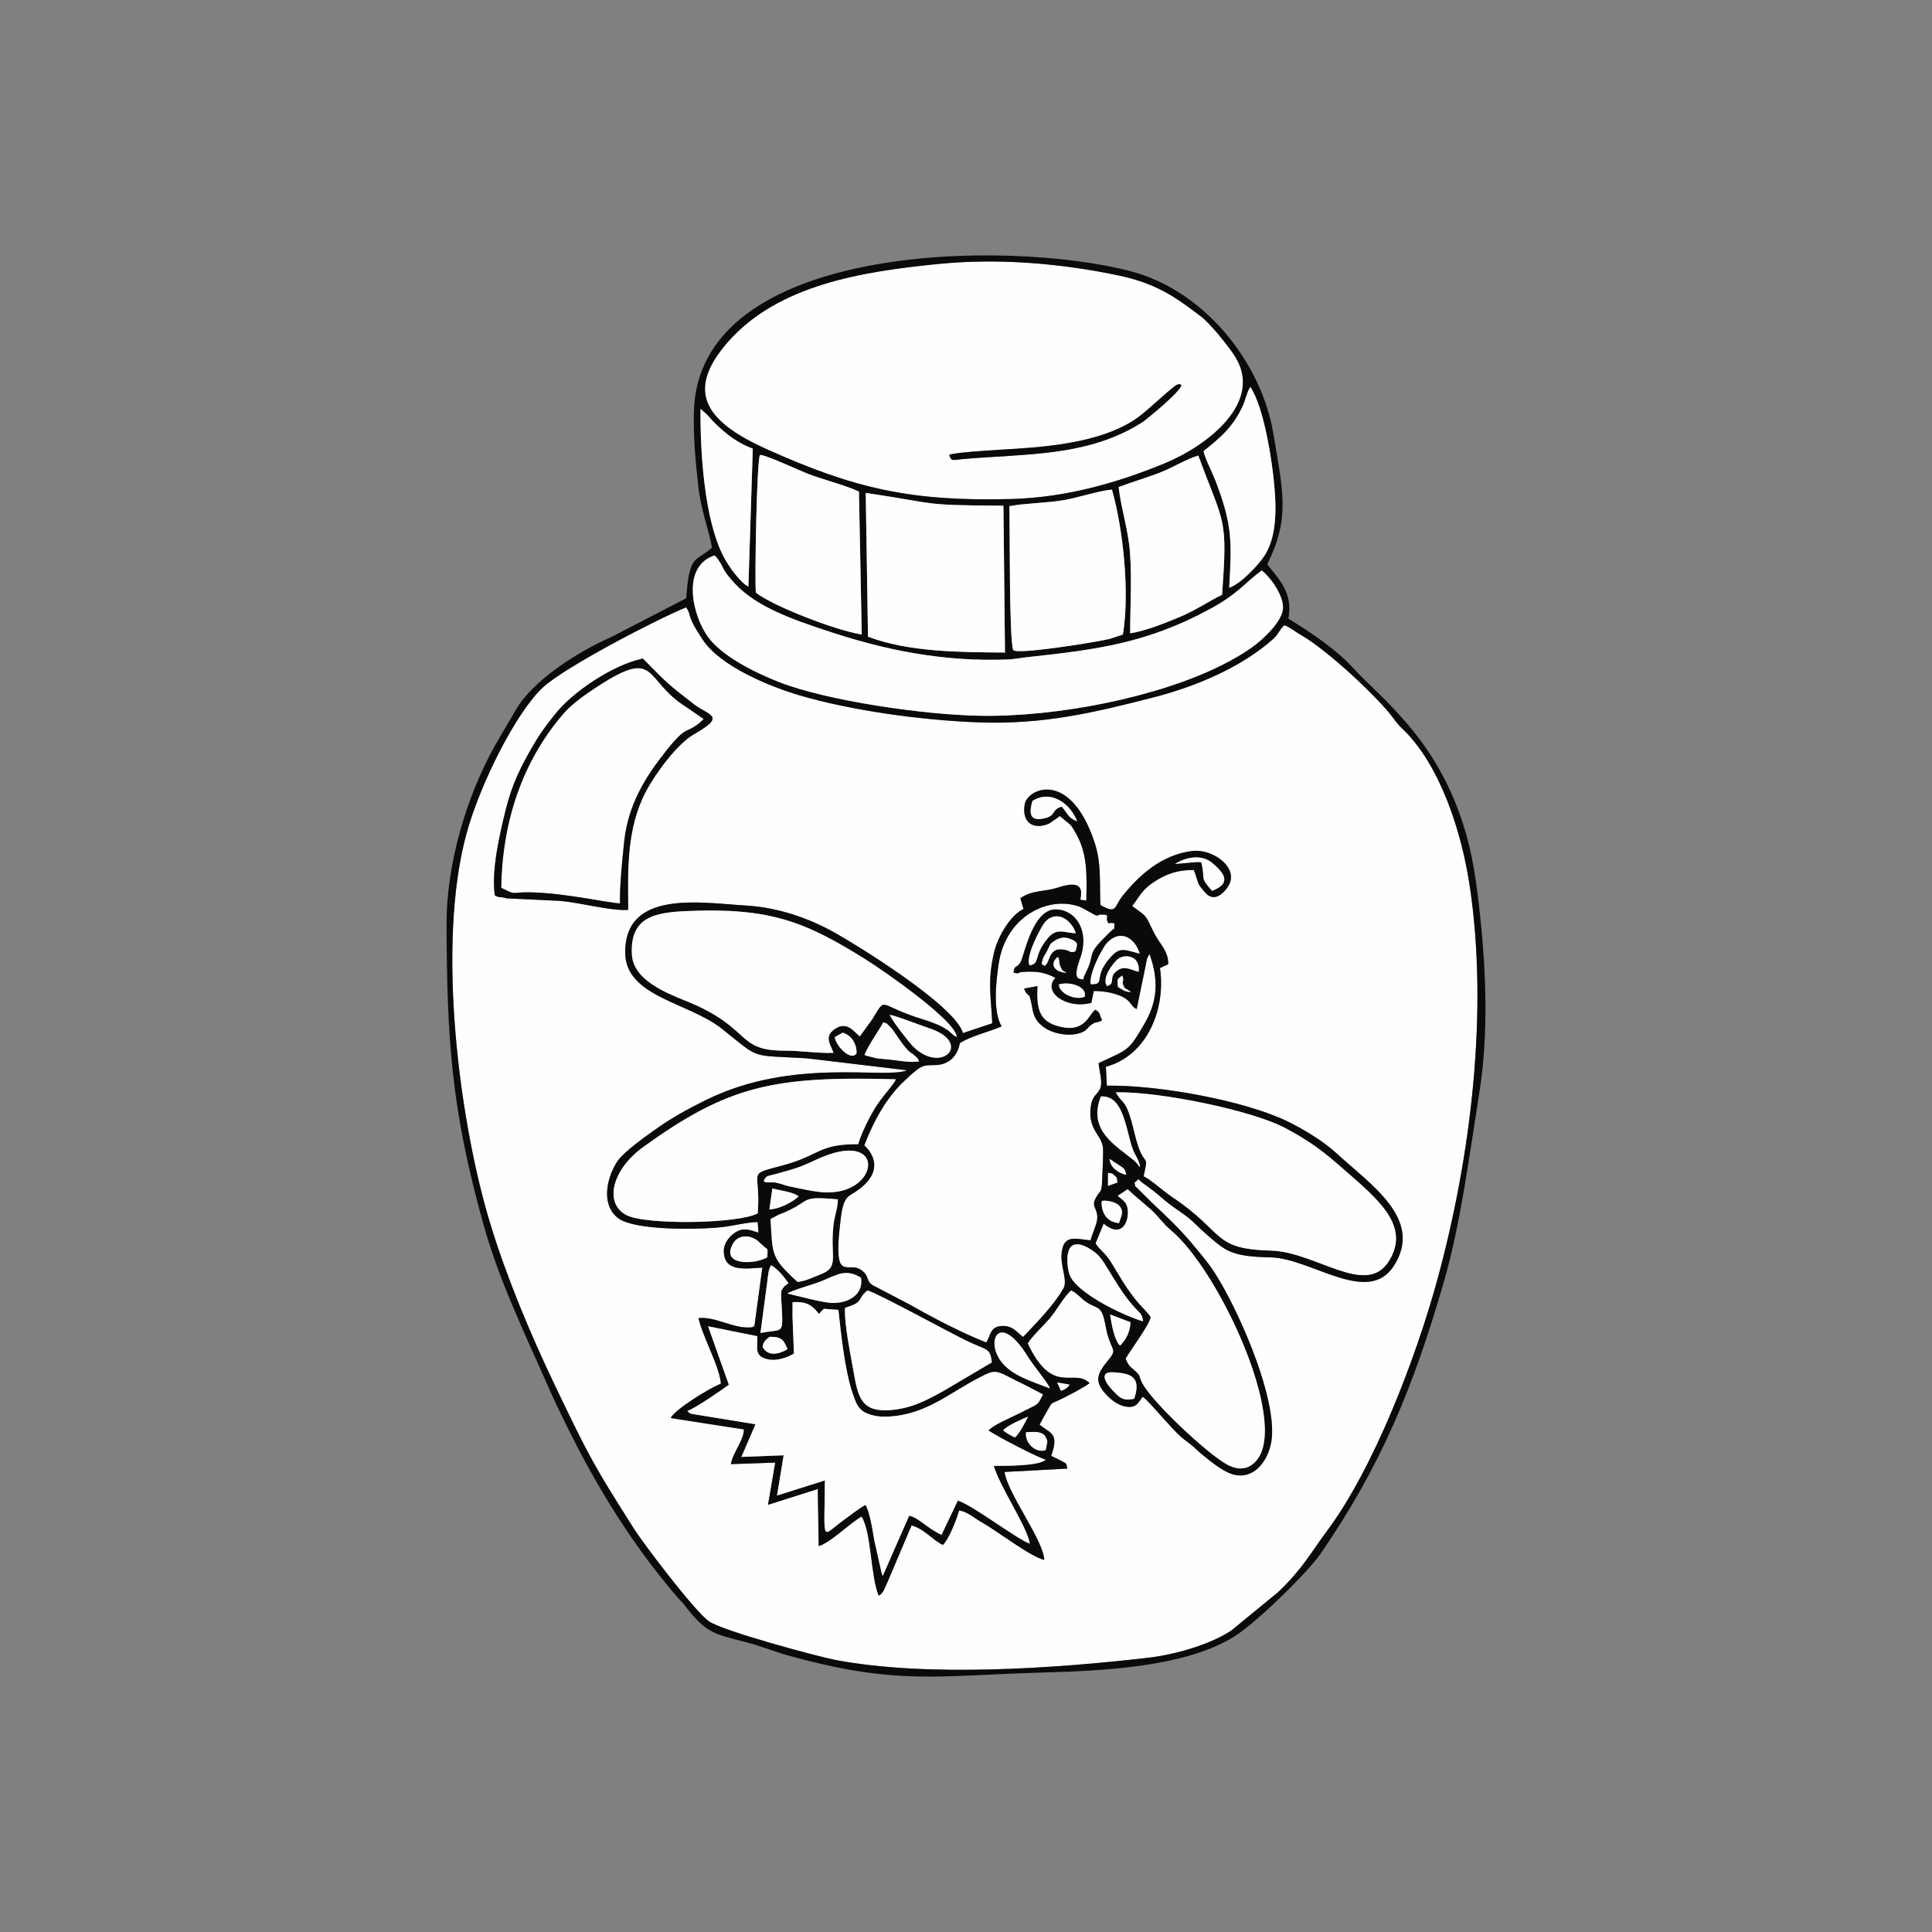 <?xml version="1.0" encoding="UTF-8"?>
<!DOCTYPE svg PUBLIC "-//W3C//DTD SVG 1.1//EN" "http://www.w3.org/Graphics/SVG/1.1/DTD/svg11.dtd">
<!-- Creator: CorelDRAW 2018 (64-Bit) -->
<svg xmlns="http://www.w3.org/2000/svg" xml:space="preserve" width="3.413in" height="3.413in" version="1.1" style="shape-rendering:geometricPrecision; text-rendering:geometricPrecision; image-rendering:optimizeQuality; fill-rule:evenodd; clip-rule:evenodd"
viewBox="0 0 3413.33 3413.33"
 xmlns:xlink="http://www.w3.org/1999/xlink">
 <rect x="0" y="0" width="3413.33" height="3413.33" fill="#808080" stroke="none"/>
 <defs>
  <style type="text/css">
   <![CDATA[
    .fil0 {fill:none}
    .fil2 {fill:#090B0A}
    .fil1 {fill:#FEFEFE}
   ]]>
  </style>
 </defs>
 <g id="Layer_x0020_1">
  <rect class="fil0" x="-0" y="-0" width="3413.33" height="3413.33"/>
  <g id="_2523760530096">
   <path class="fil1" d="M1755.94 1683.82c6.91,-30.35 31.21,-69.01 52.4,-77.73l-5.65 -19.13c20.56,-14.76 43,-11.06 67.35,-19.15 53.31,-17.71 37.37,18.75 38.95,21.91l10.27 1.28c0.79,-47.81 2.98,-85.11 -22.31,-125.41 -5.14,-8.19 -3.12,-5.86 -10.54,-12.44l-14.06 -11.47c-0.78,0.5 -1.69,1.31 -2.19,1.7 -0.5,0.39 -1.56,1.22 -2.16,1.7l-14.43 9.94c-26.58,11.62 -48.57,-0.4 -43.28,-33.71 4.48,-28.18 80.59,-62.64 123.61,67.29 12.19,36.83 8.58,70.84 10.2,110.28 29.62,17.22 24.3,2.78 38.41,-15.01 28.99,-36.54 69.07,-73.55 123.48,-80.31 37.05,-4.6 83.55,29.81 64.46,61.3 -6.21,10.25 -21.65,28.75 -37.93,15.46 -2.16,-1.76 -12.75,-14.28 -14.96,-18.49l-6.51 -19.94c-0.19,-0.56 -0.85,-1.13 -1,-2.4 -0.14,-1.25 -0.57,-1.64 -1.06,-2.34 -28.67,-0.37 -47.58,6.85 -67.38,19.17 -23.23,14.46 -26.21,24.52 -41.33,44.43 27.33,20.28 21.76,13.1 38.14,46.56 9.95,20.32 26.28,32.71 25.5,56.33l-14.57 6.67c10.76,72.3 -22.73,154.98 -95.56,174.37l1.76 33.45c88.6,-1.54 241.65,25.49 319.21,63.15 28.95,14.06 63.26,34.95 86.74,56.53 60.73,55.79 154.4,116.78 100.74,199.14 -45.71,70.15 -145.02,-13.38 -216.44,-15.45 -30.69,-0.89 -59.59,-1.69 -82.49,-15.55 -13.75,-8.32 -40.87,-32.96 -50.59,-42.72 -17.69,-17.75 -35.11,-26.09 -54.41,-42.2 -9.2,-7.68 -16.45,-14.33 -25.64,-21.01 -5.05,-3.68 -8.65,-6.56 -13.79,-10.09 -11.33,-7.8 -3.74,-9.22 -12.39,-2.34 -4.37,5.51 -2.76,-3.04 -1.44,5.12 1.18,7.31 -0.12,1.57 2.7,5.01l27.02 26.76c25.26,23.81 48.46,45.29 71.01,72.39 11.63,13.97 20.94,24.76 31.3,38.72 40.61,54.71 122.51,233.44 108.96,312.09 -6.35,36.8 -35.95,73.64 -77.66,53.33 -15.64,-7.61 -31.22,-20.56 -43.18,-30.21 -8.17,-6.59 -12.31,-11.26 -19.41,-17.17 -7.31,-6.09 -11.54,-8.36 -18.82,-14.7 -19.28,-16.78 -56.87,-63.76 -67.96,-71.31 -8.31,10.09 -10.76,21.35 -31.77,17.17 -12.58,-2.5 -24.26,-12.1 -30.7,-18.72 -25.68,-26.37 -17.85,-39.16 3.28,-65.3 11.79,-14.58 6.8,-14.35 -0.41,-34.36 -5.26,-14.6 -5.77,-25.93 -9.74,-39.83 -5.37,-18.81 -14.74,-16.14 -28.55,-24.99 -11.16,-7.15 -17.6,-16.81 -28.78,-21.86 -12.81,11.01 -26.09,36.02 -37.73,49.46 -11.5,13.29 -32.7,33.17 -38.87,44.46 44.5,94.2 81.36,42.33 109.29,70 -8.2,6.76 -40.79,23.8 -53.14,29.59 -16.41,7.69 -12.63,3.47 -21.33,18.62 -5.45,9.5 -8.98,15.84 -13.87,25.13 18.87,16 35.18,14.08 20.51,55.2 4.15,2.3 12.76,5.92 17.77,8.81 11.19,6.45 7.99,2.47 10.76,13.68l-110.94 5.9c4.87,37.56 68.12,119.2 70.19,155.38 -24,-5.22 -84.16,-51.84 -111.33,-66.98 -12.62,-7.03 -23.33,-17.7 -39.14,-20.5 -3.89,14.12 -17.83,50.85 -28.82,61.03 -18.67,-9.15 -33.11,-28.85 -55.26,-34.41l-41.72 98.35c-4.65,9.54 -7.87,22.05 -16.35,25.61 -14.73,-37.42 -12.17,-109.91 -30,-139.74 -22.34,12.41 -53.8,45.52 -75.9,52.22l-1.62 -100.86 -87.93 27.93 12.77 -74.51 -78.4 2.66c3.9,-21.14 22.98,-42.31 23.05,-61.31l-129.39 -20.12c7.72,-15.6 71.04,-54.28 88.73,-60.56 -2.05,-30.32 -32.82,-84.26 -39.54,-115.93 29.67,-3.25 59.77,17.91 89.57,16.48 7.25,-0.35 4.09,0.21 9.23,-2.7l13.98 -103.05c-28.67,1.51 -68.11,8.81 -68.08,-29.36 0.01,-14.24 10.57,-26.02 18.51,-31.5 15.98,-11.01 25.95,-5.87 42.65,-0.94l-1.28 -18.77c-18.87,0.39 -42.22,6.57 -62.1,8.87 -43.9,5.07 -154.28,6.04 -183.48,-15 -30.91,-22.28 -22.63,-68.02 -3.82,-98.87 11.35,-18.63 51.42,-46.22 72.3,-61.07 26.06,-18.56 56.06,-34.89 86.8,-49.98 153.69,-75.41 314.98,-35.64 354.22,-52l-176.72 -21.11c-103.63,-6.26 -80.71,3.11 -150.7,-52.44 -58.74,-46.62 -169.62,-56.13 -170.57,-133.69 -1.38,-112.71 134.23,-88.56 214.37,-83.71 57.28,3.46 110.77,22.67 155.9,47.9 34.86,19.48 211.96,127.46 226.43,177.33l51.75 -17.29c-2.41,-48.45 -8.44,-74.38 2.87,-124.07zm-881.76 -102.01c-6.23,-45.37 8.98,-109.05 19.16,-150.46 11.69,-47.53 27.52,-78.49 51.29,-118.72 13.07,-22.13 21.7,-32.39 35.95,-50.64 30.55,-39.11 102.46,-87.48 155.1,-98.48 45.09,45.79 43.67,44.47 89.72,80.34 27.18,21.17 59.05,19.88 0.62,53.36 -30.23,17.32 -68.57,69.87 -85.2,101.66 -34.43,65.84 -31.63,139.54 -30.96,208.58 -30.04,2.51 -84.41,-12.98 -121.5,-15.86l-93.04 -4.44c-12.98,-3.78 -13.53,-0.56 -21.13,-5.33zm338.17 -508.89c-52.71,21.46 -214.04,105.43 -252.87,141.27 -47.73,44.06 -111.25,170.82 -135.18,258.15 -53.89,196.65 -12.66,512.57 42.94,693.09 29.05,94.31 71.13,194.24 112.5,280.77 61.76,129.19 69.24,142.42 139.62,253.65 17.03,26.91 105.52,143.89 132.54,164.2 22.19,16.69 192.89,62.76 224.71,68.76 163.02,30.72 388.01,14.86 551.21,-3.92 51.87,-5.97 113.42,-25.02 147.96,-48.48l82.44 -67.63c43.13,-41.11 56.6,-68.1 87.28,-109.43 82.7,-111.45 156.76,-306.41 193.96,-442.56 59,-215.94 90.97,-473.81 56.83,-697.68 -14.25,-93.47 -51.96,-212.08 -118.23,-275.24 -12.07,-11.5 -12.67,-14.83 -22.74,-27.18 -30.74,-37.69 -112.98,-114.15 -157.5,-139.21 -8.94,-5.04 -19.85,-14.24 -28.8,-16.89 -10.37,10 -9.59,15.38 -20.57,25.09 -56.13,49.63 -136.12,83.36 -210.96,102.5 -104.06,26.61 -194.04,48.5 -310.86,43.96 -101.26,-3.94 -223.27,-21.11 -312.8,-47.32 -55.96,-16.38 -141.01,-52.06 -171.95,-98.19 -30.78,-45.89 -18.44,-40.73 -29.52,-57.72z"/>
   <path class="fil1" d="M1677.14 803.63c8.78,-4.91 103.14,-9.79 121.42,-11.02 71.07,-4.76 157.78,-15.15 213.28,-56.17 18.61,-13.75 62.32,-55.92 68.63,-57.06 5.5,-0.99 3.32,-0.65 6.53,0.64 0.43,10.91 -64.28,63.04 -68.84,65.93 -96.91,61.24 -202.26,55.04 -318.57,65.24 -16.06,1.41 -18.98,4.68 -22.43,-7.56zm-16.87 -337.5c-136.69,13.35 -285.68,37 -374.2,137.98 -79.32,90.48 -35.32,143.25 71.48,190.89 151.27,67.47 250.67,91.33 428.24,86.68 99.68,-2.62 191.25,-29.63 274.02,-63.94 69.81,-28.94 177.19,-107.09 119.95,-191.47 -12.55,-18.5 -41.45,-54.66 -58.83,-67.85 -45.03,-34.16 -78.16,-57.72 -144.92,-71.8 -98.77,-20.83 -209.68,-30.84 -315.74,-20.48z"/>
   <path class="fil1" d="M1809.33 1746.52l23.52 -4.31c-1.82,36.85 1.73,60.58 34.07,70.27 51.8,15.52 56.51,-22.06 68.75,-28.53 10.35,7.61 5.25,7.3 11.44,18.33 -8.39,6.29 -9.43,0.69 -20.26,9.14 -6.06,4.73 -6.23,8.94 -16.91,13.02 -24.99,9.54 -72.16,0.01 -83.35,-31.95 -2.87,-8.2 -3.24,-16.22 -5.43,-24.39 -4.68,-17.56 -1.88,-5.72 -5.52,-10.98 -6.29,-9.07 -0.39,3.63 -6.31,-10.59zm-39.75 66.83c-21.21,9.38 -55.3,17.32 -73.91,29.73 -0.03,0.04 -4.06,37.72 -43.5,38.68 -22.13,0.54 -23.28,-1.8 -55.83,29.24 -28.24,26.93 -51.41,65.49 -69.44,112.63 0.02,0.03 52.69,42.81 -23.97,87.18 -14.22,8.23 -16.19,29.12 -19.03,54.46 -11.43,101.88 13.52,63.35 36.05,77.53 16.87,10.61 8.87,19.26 21.76,27.82l65.93 34.41c40.09,22.87 91.04,49.65 134.69,66.73 8.38,-11.51 5.98,-29.42 30.07,-29.13 17.96,0.22 24.92,11.85 35.21,19.48 22.76,-24.43 52.56,-53.63 71.19,-85.71 8.04,-13.85 -5.64,-38.34 -3.11,-62.69 3.47,-33.41 24.33,-24.91 51.02,-22.31 2.51,-10.56 9.93,-25.44 11.47,-35.43 3.17,-20.58 -11.17,-22.75 -2.48,-38.9 9.31,-17.33 10.71,-6.39 11.72,-36.8 0.5,-15.27 1.88,-35.52 1.39,-50.24 -0.8,-24.36 -26.53,-32.53 -21.98,-72.37 2.61,-22.8 11.13,-22.62 16.41,-33.31 5.63,-11.41 -1.03,-31.56 -2.38,-46.03 53.18,-25.19 52.41,-19.86 81.91,-71.01 23.13,-40.11 23.99,-77.79 8.05,-121.97l-3.08 5.67c-0.29,0.84 -0.9,1.94 -1.21,2.99l-18.26 88.61c-10.92,-4.1 -8.32,-14.42 -28.51,-23.04 -14.46,-6.17 -31.57,-8.75 -47.41,-8.67l-4.22 20.91c-45.22,11.8 -86.91,-20.23 -63.48,-44.13 -18.03,-9.65 -31.94,-11.94 -55.62,-10.67 -16.2,0.87 -2.97,4.24 -18.2,1.7 1.01,-17.48 8.4,-4.17 15.64,-27.59 9.34,-30.2 25.04,-84.76 59.07,-84.4 32.65,0.34 59.8,34.5 43.59,83.99 -2.34,7.15 -13.67,34.06 -2.53,38.69 14.47,0.99 3.13,6.23 10.26,-7.65 22.43,-43.66 -3.33,-28.69 44.72,-75.47 11.46,-11.15 5.27,1.31 7.72,-14.76 -14.48,-3.76 -8.71,4.93 -13.13,-5.05 -2.55,-5.76 6.42,-11.5 -12.31,-10.58 -10.08,0.5 3.59,4.22 -8.81,0.78 -0.31,-0.08 -1.15,-0.58 -1.45,-0.7l-23.9 -13.14c-54.5,-21.77 -132.24,13.98 -145.18,99.24 -5.24,34.52 -10.45,85 5.06,111.29z"/>
   <path class="fil2" d="M1844.36 2534.95c2.85,2.61 5.47,7.85 6.05,12.04l-2.97 14.97c-18.06,5.86 -37.09,-12.62 -34.7,-31.56 11.53,-0.59 24.29,-2.16 31.62,4.54zm-72.16 -7.99c10.35,-10.48 32.6,-18.89 44.12,-24.26 -3.44,7.62 -15.51,30.58 -22.66,36.45 0.2,2 -16.13,-7.22 -21.46,-12.19zm102.21 -69.77l-6.67 -14.7 21.72 3.75c-3.16,4.11 0.45,1.91 -7.16,7.35 -3.65,2.61 -2.83,1.22 -7.89,3.6zm129.33 14.1c-21.52,4.18 -25.76,-2.43 -37.74,-14.67 -10,-10.21 -28.08,-34.5 2.63,-32.06 23.76,1.89 49.79,4.67 35.11,46.73zm-148.85 -18.4c-36.15,-13.93 -75.58,-25.11 -91.83,-56.51 -18.44,-35.63 6.83,-73.9 52.83,0.38 10.76,17.37 36,46.83 39,56.13zm-507.66 -73.31c1.66,-9.84 5.43,-12.22 12.43,-17.78 22.65,-0.39 24.94,6.44 31.66,21.82 -15.08,9.2 -34.75,13.44 -44.09,-4.04zm650.07 -43.55c-0.97,18.46 -8.11,30.55 -18.3,41.37 -1.76,-1.85 -2.13,-1.57 -4.63,-5.83 -7.02,-12.02 -11.26,-35.57 -13.04,-49.18l35.96 13.65zm-597.12 -9.09l0.07 -26.28c26.82,-2.01 35.77,7.28 46.98,21.03 2.65,-4.44 4.64,-5.84 8.45,-9.35l25.54 1.83c4.72,43.69 11.5,105.7 23.89,143.44 8.52,25.95 12.14,37.39 39.96,43.51 21.5,4.72 51.9,-0.7 71,-6.99 41.31,-13.61 72.98,-38.48 109.17,-57.64 39.1,-20.7 30.58,-15.7 88.72,12.09l28.69 15.04c-11.32,20.91 -3.83,14 -45.3,34.97 -18.2,9.2 -37.87,16.48 -51.17,28.36 9.63,8.16 89.26,49.22 101.24,51.98 -12.57,11.81 -74.86,10.65 -91.64,10.87 10.85,37.54 58.86,107.21 63.7,137.43 -22.03,-7.43 -100.85,-67.92 -127.2,-76.19l-28.96 60.71c-27.74,-13.57 -39.75,-30.19 -57.02,-33.99l-46.64 106.31c-0.52,-0.72 -1.18,-2.78 -1.36,-2.28l-13.63 -60.35c-2.2,-13.28 -8.06,-52.14 -15.65,-62.76 -11.74,6.49 -27.88,19.13 -38.18,26.63 -41.08,29.93 -34.18,44.04 -33.46,-69.8l-84.56 26.7 11.7 -71.07 -74.56 2.81 24.84 -57.64 -113.1 -18.44c-6.71,-3.2 -2.35,-0.41 -7.24,-5.01 15.48,-5.69 61.18,-37.39 73.26,-46.4l-36.71 -103.25 87 17.51c1.11,19.34 -6.56,34.28 16.77,40.45 17.69,4.68 37.42,-3.58 47.91,-9.73l-2.49 -64.5zm92.85 -16.31c34.59,-10.93 19.52,-13.42 39.31,-30.7 14.57,2.91 137.76,70.35 172.75,87.63 39.09,19.29 43.85,12.41 47.24,39.4l-83.88 49.56c-27.88,15.66 -57.63,32.07 -95.98,34.81 -50.61,3.62 -56.55,-22.78 -64.24,-66.84 -5.2,-29.85 -17.05,-86.01 -15.21,-113.86zm-101.88 -25.33c6.35,-5.25 49.66,-17.16 63.17,-23.03 26.88,-11.68 41.07,-20.42 66.85,-4.93 4.9,29.76 -22.43,45.89 -52.22,44.55 -16.93,-0.77 -59.74,-12.43 -77.8,-16.59zm-35.47 -21.69c1.16,-9.38 1.71,-20.43 6.66,-28.35 13.1,7.81 21.62,19.52 30.76,31.7 -2.39,2.5 -7.89,4.31 -10.98,11 -5.4,11.66 0.78,-7.29 -1.7,5.51 -1.09,5.63 0.3,17.31 0.59,23.47 2.53,53.03 3.15,39.98 -37.49,48.09l12.16 -91.42zm663.93 70.81c-28.87,-7.86 -108.59,-44.78 -127.54,-77.17 -7.1,-12.14 -9.68,-43.76 -0.33,-54.22 11.76,-13.16 37.33,4.72 45.76,12.02 16.66,14.43 35,60.57 69.35,97.39 8.56,9.17 10.66,8.79 12.76,21.97zm-663.89 -113.37c-20.12,13.06 -84.07,16.22 -60.48,-24.26 8.11,-13.91 25.22,-15.35 38.3,-8.04 5.6,3.13 4.18,2.87 7.7,5.87l7.05 6.22c9.35,9.16 7.74,1.38 7.43,20.21zm590.55 -96.65c0.01,-1.42 0.41,-1.85 0.69,-2.75 8.66,-1.46 25.39,1.9 31.3,9.46 8.06,10.31 2.14,18.46 -1.31,29.74 -21.71,-1.71 -30.76,-18.48 -30.67,-36.45zm-571.02 21.96c64,-24.65 30.9,-33.87 104.98,-27.43 0.59,12.64 -5.98,29.88 -7.65,44.84 -6.44,57.59 11.11,74.46 -22.5,87.51 -14.05,5.45 -26.25,11.91 -41.07,13.51 -47.21,-43.26 -43.9,-47.29 -47.63,-111.17l13.87 -7.26zm574.67 15.75c30.9,25.56 43.69,-1.59 42.75,-21.78 -0.8,-17.06 -8.49,-18.98 -17.9,-27.7l17.57 -11.59c13.06,12.63 26.63,23.22 40.49,35.53 14.21,12.63 20.91,24.48 36.03,37.13 84.19,70.43 207.22,335.28 152.07,405.24 -11.44,14.51 -28.83,21.51 -52.59,8.7 -35.45,-19.11 -132.84,-110.78 -149.91,-143.63 -7.65,-14.72 -1.6,-11.93 -13.56,-22.8 -7.55,-6.86 -10.68,-7.35 -15.96,-20.92 9.5,-16.47 41.04,-58.13 44.23,-73.33 -6.69,-10.02 -17.95,-19.67 -26.61,-30.78 -22.7,-29.18 -26.41,-39.01 -44.94,-68.53 -8.39,-13.37 -19.35,-20.3 -25.8,-30.97l14.14 -34.57zm-585.4 -62.36c11.9,3.15 37.66,6.3 46.39,13.87 -10.74,10.51 -34.21,22.42 -51.59,23.2l5.21 -37.07zm593.13 -27.78c7.16,2.43 5.21,-0.98 11.43,4.92 6.93,6.57 2.28,2.83 5.39,12.11l-16.96 6.1 0.13 -23.13zm-608.43 14.99c4.56,-10.73 5.87,-8.43 20.56,-12.6 32.07,-9.11 38.83,-9.78 71.54,-25.16 128.22,-60.3 114.49,65.65 11.46,57.08 -18.47,-1.54 -38.56,-6.23 -56.55,-9.93 -9.18,-1.89 -18.8,-5.91 -26.06,-7.09 -8.33,-1.37 -16.57,1.21 -20.95,-2.3zm640.54 -11.43c-12.98,-2.47 -28.78,-13.02 -29.38,-28.01 27.09,18.68 26.07,13.83 29.38,28.01zm24.49 -13.44c-6.12,-5.61 -3.58,-5.86 -11.22,-12.25 -30.07,-25.11 -82.35,-52.3 -57.97,-112.68 28.25,-1.91 38.07,27.61 45.62,54.86 3.69,13.28 6.09,26.48 10.93,39.02 4.94,12.78 10.98,17.63 12.64,31.05zm6.46 15.89c10.52,-46.97 0.33,-6.82 -16.33,-76.53 -15.47,-64.74 -20.7,-48.1 -33,-71.61 77.51,-1.77 241.15,32.19 298.52,62.76 47.1,25.1 67.58,41.27 105.54,74.56 58.18,51.02 117.69,98.55 78.17,161.16 -40.33,63.89 -128.74,-16.69 -208.02,-18.83 -105.23,-2.85 -79.76,-31.3 -174.52,-94.66 -17.15,-11.46 -32.32,-26.87 -50.37,-36.84zm-681.98 65.65c-33.66,18.56 -198.72,21.19 -232.62,2.83 -39.37,-21.33 -24.19,-80.36 29.64,-119.39 150.92,-109.43 231.52,-126.19 446.98,-120.25 -3.59,9.66 -24.57,30.17 -37.93,52.52 -9.43,15.78 -24.03,44.71 -28.53,62.18 -70.29,-0.63 -67.05,19.34 -132.18,36.93 -68.03,18.37 -39.14,6.38 -45.36,85.19zm188.49 -280c9.48,-21.38 24.07,-40.68 33.42,-57.49 10.78,4.69 1.7,-1.41 11.74,7.66 7.37,6.66 22.16,34.22 34.98,44.76 4.3,3.54 5.87,3.59 9.51,7.3 7.65,7.81 1.96,0.05 6.7,9.38 -15.94,2.4 -32.52,-1.11 -50.52,-3.11 -7.78,-0.87 -15.37,-1.33 -23.48,-2.19l-19.63 -4.95c-0.51,-1.22 -1.86,-0.82 -2.72,-1.35zm-38.21 -39.19c24.94,8.16 24.9,35.35 24.19,36.54 -9,14.76 -36.68,-12.62 -38.33,-28.75l14.15 -7.78zm83.11 -31.7c15,3.26 52.06,18.04 70.26,24.11 77.42,25.87 20.13,82.94 -30.55,30.65 -2.86,-2.95 -36.83,-44.51 -39.71,-54.77zm298.89 -53.65c20.5,-5.68 50.39,4.57 45.2,21.91 -17.06,7.29 -46.13,-6.8 -45.2,-21.91zm104.04 4.54c-0.97,-15.02 -2,-12.56 7.28,-20.02 4.62,6.7 -0.75,10.17 2.27,17.35 3.22,7.65 5.02,5 13.45,11.66 -10.22,-0.06 -14.64,-3.86 -23,-8.99zm-19.38 -1.56c-10.11,-14.46 11.76,-41.2 18.33,-46.84 13.02,-11.17 40.88,-6.91 37.77,21.57 -11.45,-1.75 -24.2,-12.28 -38.22,-1.85 -16.43,12.21 -1.3,22.51 -17.88,27.13zm-86.67 -51.71c3.87,7.42 1.19,10.44 4.92,18.44 3.53,7.57 4.27,6.2 10.36,9.89 -21.6,-1.11 -30.93,-15.34 -15.28,-28.32zm-396.44 169.76c-28.61,0.93 -56.87,-3.89 -86.99,-3.88 -86.68,0.04 -56.04,-40.46 -174.19,-88.07 -37.5,-15.11 -92.44,-37.59 -94.95,-81.55 -3.8,-66.61 39.98,-74.71 99.35,-77.1 143.8,-5.8 204.86,17.99 310.48,83.59 37.74,23.44 163.09,111.27 164,138.88 -13.22,-5.47 -7.95,-15.34 -61.17,-31.72 -80.61,-24.82 -61.43,-42.3 -88.68,1.27l-21.42 29.48c-10.39,-8.37 -22.95,-28.57 -45.12,-12.38 -18.23,13.31 -6.61,26.45 -1.33,41.49zm454.49 -121.33c-3.61,-17.99 20.43,-64.72 29.81,-74.04 23.89,-23.73 48.69,-6.57 56.63,20 -29.85,-7.48 -35.54,-13.47 -55.61,11.16 -26.23,32.19 -4.56,43.49 -30.82,42.87zm-81.37 -32.23c-3.41,-3.93 -7.77,1.42 -2.43,-14.61 0.04,-0.11 5.91,-10.44 6.31,-11.18 6.98,-12.61 3.46,-12.28 14.37,-19.03 10.18,-6.3 18.7,-6.66 28.9,-2.08 11.51,5.18 11.47,7.43 7.25,20.79 -8.78,4.13 -9.56,-0.26 -15.53,-1.8 -33.54,-8.67 -27.81,20.69 -38.88,27.91zm-26.67 -0.98c-8.41,-16.83 22.51,-71 26.42,-75.54 21.24,-24.68 48.09,-4.11 55.22,18.65 -21.3,-0.1 -33.73,-11.8 -51.74,11.52 -23.83,30.85 -10.56,41.65 -29.9,45.37zm-49.43 107.76c-15.5,-26.29 -10.3,-76.77 -5.06,-111.29 12.94,-85.26 90.67,-121.01 145.18,-99.24l23.9 13.14c0.3,0.12 1.14,0.61 1.45,0.7 12.4,3.43 -1.27,-0.29 8.81,-0.78 18.72,-0.92 9.76,4.82 12.31,10.58 4.42,9.97 -1.36,1.29 13.13,5.05 -2.45,16.07 3.74,3.61 -7.72,14.76 -48.05,46.78 -22.3,31.81 -44.72,75.47 -7.13,13.88 4.21,8.64 -10.26,7.65 -11.14,-4.63 0.19,-31.54 2.53,-38.69 16.21,-49.5 -10.94,-83.65 -43.59,-83.99 -34.04,-0.35 -49.74,54.2 -59.07,84.4 -7.24,23.43 -14.63,10.11 -15.64,27.59 15.23,2.54 2,-0.83 18.2,-1.7 23.69,-1.27 37.59,1.02 55.62,10.67 -23.42,23.89 18.27,55.92 63.48,44.13l4.22 -20.91c15.83,-0.08 32.95,2.49 47.41,8.67 20.19,8.62 17.59,18.94 28.51,23.04l18.26 -88.61c0.31,-1.05 0.92,-2.15 1.21,-2.99l3.08 -5.67c15.94,44.18 15.08,81.87 -8.05,121.97 -29.5,51.15 -28.73,45.82 -81.91,71.01 1.35,14.46 8.02,34.61 2.38,46.03 -5.28,10.7 -13.8,10.52 -16.41,33.31 -4.55,39.84 21.18,48.01 21.98,72.37 0.48,14.72 -0.89,34.96 -1.39,50.24 -1.01,30.41 -2.4,19.46 -11.72,36.8 -8.69,16.15 5.65,18.31 2.48,38.9 -1.54,9.98 -8.96,24.87 -11.47,35.43 -26.69,-2.59 -47.55,-11.09 -51.02,22.31 -2.52,24.35 11.15,48.85 3.11,62.69 -18.63,32.09 -48.43,61.28 -71.19,85.71 -10.3,-7.63 -17.26,-19.26 -35.21,-19.48 -24.08,-0.29 -21.69,17.61 -30.07,29.13 -43.65,-17.08 -94.6,-43.86 -134.69,-66.73l-65.93 -34.41c-12.89,-8.56 -4.89,-17.2 -21.76,-27.82 -22.54,-14.18 -47.48,24.35 -36.05,-77.53 2.84,-25.34 4.81,-46.23 19.03,-54.46 76.65,-44.37 23.98,-87.15 23.97,-87.18 18.02,-47.14 41.2,-85.7 69.44,-112.63 32.54,-31.04 33.7,-28.7 55.83,-29.24 39.44,-0.96 43.47,-38.64 43.5,-38.68 18.61,-12.41 52.7,-20.35 73.91,-29.73zm306.55 -287.12c18.17,-11.72 46.67,-17.63 65.38,-1.8 18.43,15.59 37.43,35.3 -0.16,49.48 -22.96,-26.2 -10.89,-17.75 -19.04,-50.51 -5.75,-1.69 -32,2.27 -46.18,2.83zm-252.08 -111.29c35.5,-21.89 69.56,9.11 78.93,36.23 -17.28,-7.26 -15.66,-13.24 -27.3,-26.16 -20.67,6.44 -7.44,16.96 -34.37,21.48 -23.29,3.91 -22.84,-11.96 -17.26,-31.55zm48.3 26.74l14.06 11.47c7.42,6.58 5.4,4.26 10.54,12.44 25.29,40.3 23.1,77.6 22.31,125.41l-10.27 -1.28c-1.59,-3.16 14.35,-39.62 -38.95,-21.91 -24.35,8.09 -46.79,4.39 -67.35,19.15l5.65 19.13c-21.19,8.72 -45.49,47.37 -52.4,77.73 -11.31,49.69 -5.28,75.63 -2.87,124.07l-51.75 17.29c-14.47,-49.87 -191.57,-157.85 -226.43,-177.33 -45.13,-25.22 -98.62,-44.44 -155.9,-47.9 -80.14,-4.85 -215.75,-29 -214.37,83.71 0.95,77.56 111.83,87.07 170.57,133.69 69.98,55.55 47.07,46.19 150.7,52.44l176.72 21.11c-39.23,16.37 -200.53,-23.41 -354.22,52 -30.74,15.08 -60.74,31.42 -86.8,49.98 -20.87,14.86 -60.94,42.45 -72.3,61.07 -18.81,30.85 -27.09,76.59 3.82,98.87 29.2,21.04 139.58,20.07 183.48,15 19.88,-2.3 43.23,-8.48 62.1,-8.87l1.28 18.77c-16.69,-4.94 -26.67,-10.07 -42.65,0.94 -7.94,5.47 -18.5,17.26 -18.51,31.5 -0.02,38.17 39.42,30.87 68.08,29.36l-13.98 103.05c-5.14,2.91 -1.98,2.35 -9.23,2.7 -29.8,1.43 -59.9,-19.73 -89.57,-16.48 6.72,31.67 37.49,85.61 39.54,115.93 -17.7,6.28 -81.01,44.96 -88.73,60.56l129.39 20.12c-0.07,19 -19.15,40.18 -23.05,61.31l78.4 -2.66 -12.77 74.51 87.93 -27.93 1.62 100.86c22.1,-6.69 53.56,-39.81 75.9,-52.22 17.83,29.83 15.27,102.32 30,139.74 8.48,-3.56 11.71,-16.06 16.35,-25.61l41.72 -98.35c22.15,5.56 36.59,25.26 55.26,34.41 11,-10.18 24.94,-46.91 28.82,-61.03 15.81,2.8 26.52,13.47 39.14,20.5 27.17,15.13 87.32,61.75 111.33,66.98 -2.07,-36.18 -65.32,-117.82 -70.19,-155.38l110.94 -5.9c-2.76,-11.21 0.44,-7.22 -10.76,-13.68 -5.01,-2.89 -13.62,-6.51 -17.77,-8.81 14.67,-41.12 -1.64,-39.2 -20.51,-55.2 4.88,-9.29 8.42,-15.63 13.87,-25.13 8.69,-15.15 4.91,-10.93 21.33,-18.62 12.35,-5.79 44.93,-22.83 53.14,-29.59 -27.93,-27.67 -64.78,24.2 -109.29,-70 6.17,-11.3 27.37,-31.17 38.87,-44.46 11.65,-13.45 24.92,-38.46 37.73,-49.46 11.17,5.05 17.62,14.71 28.78,21.86 13.81,8.85 23.19,6.17 28.55,24.99 3.97,13.9 4.48,25.23 9.74,39.83 7.21,20.01 12.2,19.78 0.41,34.36 -21.13,26.14 -28.96,38.93 -3.28,65.3 6.44,6.62 18.12,16.22 30.7,18.72 21.02,4.19 23.46,-7.07 31.77,-17.17 11.09,7.55 48.68,54.54 67.96,71.31 7.28,6.34 11.52,8.61 18.82,14.7 7.09,5.91 11.24,10.59 19.41,17.17 11.96,9.65 27.54,22.59 43.18,30.21 41.71,20.31 71.31,-16.53 77.66,-53.33 13.56,-78.65 -68.35,-257.37 -108.96,-312.09 -10.36,-13.96 -19.67,-24.74 -31.3,-38.72 -22.55,-27.1 -45.75,-48.58 -71.01,-72.39l-27.02 -26.76c-2.82,-3.44 -1.52,2.31 -2.7,-5.01 -1.32,-8.16 -2.93,0.39 1.44,-5.12 8.65,-6.88 1.07,-5.46 12.39,2.34 5.14,3.54 8.74,6.41 13.79,10.09 9.19,6.69 16.44,13.33 25.64,21.01 19.3,16.11 36.72,24.45 54.41,42.2 9.72,9.76 36.85,34.4 50.59,42.72 22.9,13.86 51.8,14.66 82.49,15.55 71.42,2.07 170.73,85.6 216.44,15.45 53.66,-82.36 -40.01,-143.35 -100.74,-199.14 -23.48,-21.57 -57.79,-42.47 -86.74,-56.53 -77.56,-37.66 -230.61,-64.69 -319.21,-63.15l-1.76 -33.45c72.83,-19.39 106.32,-102.07 95.56,-174.37l14.57 -6.67c0.78,-23.63 -15.55,-36.02 -25.5,-56.33 -16.38,-33.45 -10.81,-26.27 -38.14,-46.56 15.13,-19.9 18.1,-29.96 41.33,-44.43 19.8,-12.33 38.71,-19.54 67.38,-19.17 0.49,0.7 0.91,1.09 1.06,2.34 0.14,1.26 0.81,1.83 1,2.4l6.51 19.94c2.21,4.21 12.8,16.74 14.96,18.49 16.28,13.28 31.72,-5.22 37.93,-15.46 19.09,-31.48 -27.41,-65.9 -64.46,-61.3 -54.42,6.76 -94.5,43.77 -123.48,80.31 -14.11,17.79 -8.79,32.23 -38.41,15.01 -1.62,-39.44 1.99,-73.45 -10.2,-110.28 -43.02,-129.93 -119.12,-95.47 -123.61,-67.29 -5.3,33.31 16.69,45.33 43.28,33.71l14.43 -9.94c0.6,-0.48 1.66,-1.3 2.16,-1.7 0.5,-0.4 1.41,-1.2 2.19,-1.7z"/>
   <path class="fil2" d="M1212.34 1072.92c11.07,16.98 -1.26,11.83 29.52,57.72 30.94,46.13 115.98,81.81 171.95,98.19 89.53,26.21 211.54,43.39 312.8,47.32 116.82,4.54 206.8,-17.35 310.86,-43.96 74.84,-19.14 154.83,-52.87 210.96,-102.5 10.98,-9.71 10.2,-15.09 20.57,-25.09 8.95,2.64 19.86,11.85 28.8,16.89 44.52,25.06 126.75,101.52 157.5,139.21 10.07,12.35 10.67,15.68 22.74,27.18 66.28,63.16 103.98,181.77 118.23,275.24 34.14,223.87 2.17,481.74 -56.83,697.68 -37.2,136.15 -111.25,331.11 -193.96,442.56 -30.67,41.33 -44.15,68.32 -87.28,109.43l-82.44 67.63c-34.54,23.45 -96.09,42.51 -147.96,48.48 -163.2,18.78 -388.19,34.64 -551.21,3.92 -31.83,-6 -202.52,-52.07 -224.71,-68.76 -27.02,-20.32 -115.52,-137.29 -132.54,-164.2 -70.38,-111.24 -77.85,-124.47 -139.62,-253.65 -41.37,-86.54 -83.46,-186.46 -112.5,-280.77 -55.6,-180.52 -96.82,-496.44 -42.94,-693.09 23.93,-87.33 87.45,-214.09 135.18,-258.15 38.83,-35.84 200.16,-119.81 252.87,-141.27zm1011.09 61.76c-18.04,15.14 -42.35,29.05 -63.59,39.78 -114.2,57.65 -292.28,92.32 -427.5,90.12 -100.46,-1.64 -270.36,-26.35 -355.18,-59.3 -48.57,-18.87 -102.69,-47.61 -126.32,-80.07 -27.71,-38.07 -47.54,-124.63 11.51,-143.85 4.21,4.06 2.34,1.31 7.2,8.35 10.48,15.19 5.26,15.98 28.78,41.35 38.85,41.9 103.8,63.74 160.4,82.71 103.75,34.78 207.57,56.01 323.71,51.32 6.89,-0.28 22.22,-2.95 33.41,-4.15 123.29,-13.24 211.69,-25.05 322.18,-85.14 49.33,-26.83 58.07,-43.22 90.98,-67.86 12.18,8.13 38.19,41.69 37.74,65.69 -0.42,22.67 -31.11,50.81 -43.31,61.05zm-888.04 -87.72c-2.28,-23.37 1.67,-236.45 7.28,-242.82 3.22,-3.66 71.61,27.83 83.39,32.44 27.25,10.65 66.41,20.19 91.44,31.88l5.01 252.55c-46.22,-7.24 -157.73,-50.47 -187.12,-74.05zm194.15 -176.07c131.69,19.42 93.9,21.69 243.27,22.59l2.74 259.38c-80.98,-0.66 -169.13,-0.72 -242.02,-27.93l-3.98 -254.04zm253.75 23.36c29.24,-5.44 64.35,-5.35 95.75,-10.59 24.36,-4.07 66.25,-17.68 85.51,-18.54 19.61,68.66 31.77,182.2 19.28,255.94l-23.44 7.72c-7.86,1.46 -17.64,3.5 -24.83,4.87 -13.76,2.63 -137.48,22.78 -145.15,15.02 -7.7,-11.76 -6.04,-219.44 -7.11,-254.42zm193.05 -33.76c22.27,-8.45 46.9,-15.64 71.32,-24.89 22.41,-8.48 49.01,-25.05 69.44,-30.74 45.49,123.31 52.22,107.21 41.93,245.91 -23.55,11.48 -45.7,27.02 -74.07,38.96 -22.13,9.32 -61.78,25.44 -88.23,29.06 -0.07,-47.35 3.06,-92.76 -0.17,-140.43 -2.87,-42.3 -15.99,-79.66 -20.21,-117.88zm-654.13 175.64c-13.09,-5.43 -35.12,-35.4 -44.71,-54.4 -33.38,-66.1 -40.52,-184.02 -39.86,-259.4l11.96 10.74c21.08,24.54 48.65,48.15 80.37,59.52l-7.76 243.53zm804.14 -239.17c30.39,-23.98 52.98,-43.73 69.41,-80.05 5.03,-11.12 7.52,-24.86 13.24,-33.31 25.1,37.1 41.27,142.69 43.95,196.63 1.86,37.37 -1.63,74.94 -19.1,101.71 -10.95,16.78 -41.85,49.59 -62.2,56.52 4.93,-82.57 5.42,-112.43 -24.47,-189.84 -6.03,-15.62 -18.21,-38.41 -20.83,-51.66zm-466.08 -330.84c106.06,-10.36 216.97,-0.34 315.74,20.48 66.76,14.08 99.89,37.64 144.92,71.8 17.39,13.19 46.29,49.35 58.83,67.85 57.24,84.39 -50.14,162.53 -119.95,191.47 -82.76,34.31 -174.34,61.32 -274.02,63.94 -177.57,4.66 -276.98,-19.21 -428.24,-86.68 -106.8,-47.63 -150.81,-100.4 -71.48,-190.89 88.52,-100.98 237.51,-124.63 374.2,-137.98zm578.6 530.84c40.55,-81.67 28.09,-127.47 10.88,-230.45 -21.43,-128.2 -122.99,-253.7 -252.8,-287.5 -220.03,-57.29 -767.06,-49.21 -771.11,251.16 -0.65,48.09 2.76,82.55 7.78,128.35 4.76,43.47 17.7,73.37 24.28,108.83 -29.21,26.93 -39.89,9.33 -45.58,89.6l-131.84 68.23c-58.24,25.57 -139.04,76.04 -169.83,130.03 -11.8,20.69 -24.12,40.5 -36.83,63.19 -49.89,88.98 -85.31,208.99 -84.9,315.22 0.8,205.51 8.69,327.9 65.64,531.1 27.96,99.79 73.66,193.4 114.21,285.7 10.15,23.09 20.64,44.71 32.13,68.06 54.43,110.67 116.83,211.44 196.18,303.81 5.11,5.94 7.41,7.11 12.63,13.94 37.11,48.53 50.8,50.51 108.26,65.01 25.13,6.34 50.35,16.94 76.35,24.09 191.04,52.53 259.22,35 448.19,29.57 107.37,-3.09 250.86,-9.51 337.73,-63.35 38.61,-23.93 129.63,-112.81 153.09,-146.92 106.28,-154.44 163.5,-292.78 217.42,-479.33 29.94,-103.57 44.98,-222.7 63.12,-336.76 18.84,-118.42 9.7,-253.86 -6.16,-369.99 -16.28,-119.3 -59.9,-207.72 -121.07,-279.24 -40.33,-47.15 -63.05,-63.76 -98.34,-101.58 -29.34,-31.44 -71.54,-59.98 -112.04,-84.76 8.95,-46.59 -18.49,-71.22 -37.4,-96.04z"/>
   <path class="fil1" d="M1481.21 2314.17l-25.54 -1.83c-3.81,3.52 -5.8,4.91 -8.45,9.35 -11.21,-13.75 -20.15,-23.04 -46.98,-21.03l-0.07 26.28 2.49 64.5c-10.49,6.15 -30.22,14.41 -47.91,9.73 -23.33,-6.17 -15.65,-21.11 -16.77,-40.45l-87 -17.51 36.71 103.25c-12.09,9.01 -57.79,40.71 -73.26,46.4 4.89,4.6 0.53,1.81 7.24,5.01l113.1 18.44 -24.84 57.64 74.56 -2.81 -11.7 71.07 84.56 -26.7c-0.72,113.84 -7.62,99.73 33.46,69.8 10.3,-7.5 26.44,-20.14 38.18,-26.63 7.59,10.62 13.45,49.48 15.65,62.76l13.63 60.35c0.18,-0.49 0.83,1.57 1.36,2.28l46.64 -106.31c17.27,3.8 29.28,20.42 57.02,33.99l28.96 -60.71c26.36,8.27 105.18,68.76 127.2,76.19 -4.84,-30.21 -52.85,-99.88 -63.7,-137.43 16.78,-0.21 79.07,0.94 91.64,-10.87 -11.98,-2.76 -91.61,-43.82 -101.24,-51.98 13.3,-11.88 32.97,-19.16 51.17,-28.36 41.48,-20.97 33.98,-14.06 45.3,-34.97l-28.69 -15.04c-58.14,-27.79 -49.62,-32.79 -88.72,-12.09 -36.2,19.16 -67.86,44.04 -109.17,57.64 -19.09,6.29 -49.5,11.71 -71,6.99 -27.82,-6.12 -31.45,-17.56 -39.96,-43.51 -12.39,-37.74 -19.17,-99.76 -23.89,-143.44z"/>
   <path class="fil1" d="M2229 1007.94c-32.91,24.64 -41.65,41.04 -90.98,67.86 -110.49,60.09 -198.89,71.9 -322.18,85.14 -11.19,1.2 -26.52,3.87 -33.41,4.15 -116.15,4.69 -219.96,-16.54 -323.71,-51.32 -56.6,-18.97 -121.56,-40.81 -160.4,-82.71 -23.52,-25.37 -18.31,-26.17 -28.78,-41.35 -4.85,-7.04 -2.99,-4.29 -7.2,-8.35 -59.04,19.21 -39.22,105.78 -11.51,143.85 23.63,32.47 77.76,61.2 126.32,80.07 84.82,32.96 254.72,57.66 355.18,59.3 135.22,2.2 313.3,-32.47 427.5,-90.12 21.25,-10.72 45.55,-24.64 63.59,-39.78 12.2,-10.24 42.89,-38.38 43.31,-61.05 0.44,-24 -25.56,-57.57 -37.74,-65.69z"/>
   <path class="fil1" d="M2020.71 2077.98c18.05,9.98 33.22,25.38 50.37,36.84 94.76,63.37 69.29,91.81 174.52,94.66 79.29,2.14 167.7,82.71 208.02,18.83 39.52,-62.61 -19.99,-110.14 -78.17,-161.16 -37.96,-33.29 -58.44,-49.46 -105.54,-74.56 -57.37,-30.57 -221.01,-64.52 -298.52,-62.76 12.3,23.5 17.53,6.87 33,71.61 16.66,69.71 26.84,29.56 16.33,76.53z"/>
   <path class="fil1" d="M1472.56 1860.12c-5.28,-15.04 -16.9,-28.18 1.33,-41.49 22.17,-16.19 34.72,4.01 45.12,12.38l21.42 -29.48c27.25,-43.57 8.07,-26.09 88.68,-1.27 53.21,16.38 47.94,26.25 61.17,31.72 -0.91,-27.61 -126.27,-115.44 -164,-138.88 -105.62,-65.59 -166.68,-89.38 -310.48,-83.59 -59.37,2.39 -103.15,10.49 -99.35,77.1 2.51,43.96 57.44,66.44 94.95,81.55 118.15,47.61 87.51,88.11 174.19,88.07 30.13,-0.01 58.38,4.81 86.99,3.88z"/>
   <path class="fil1" d="M885.51 1568.57c29.37,14.34 14.56,7.34 50.3,7.94 63.21,1.07 138.82,19.02 159.65,19.52 -0.87,-29.76 4.09,-78.78 7.27,-108.71 7.02,-66.14 37.4,-114.56 74.95,-161.7 35.93,-45.11 33.18,-28.4 58.2,-48.31l7.44 -7.02 -30.25 -20.76c-76.99,-47.98 -49.71,-106.38 -156.01,-37.69 -20.13,13.01 -45.32,30.45 -59.65,46.75 -65.15,74.15 -109.97,177.42 -111.9,309.97z"/>
   <path class="fil1" d="M1338.72 2143.63c6.22,-78.8 -22.67,-66.81 45.36,-85.19 65.13,-17.59 61.89,-37.56 132.18,-36.93 4.5,-17.47 19.1,-46.4 28.53,-62.18 13.35,-22.35 34.34,-42.86 37.93,-52.52 -215.46,-5.94 -296.07,10.81 -446.98,120.25 -53.83,39.03 -69.01,98.06 -29.64,119.39 33.89,18.36 198.96,15.73 232.62,-2.83z"/>
   <path class="fil1" d="M1974.77 2112.63c9.41,8.72 17.1,10.64 17.9,27.7 0.94,20.18 -11.85,47.34 -42.75,21.78l-14.14 34.57c6.45,10.67 17.41,17.6 25.8,30.97 18.54,29.52 22.24,39.35 44.94,68.53 8.65,11.11 19.92,20.76 26.61,30.78 -3.19,15.2 -34.73,56.86 -44.23,73.33 5.29,13.57 8.41,14.06 15.96,20.92 11.96,10.87 5.91,8.08 13.56,22.8 17.07,32.85 114.46,124.52 149.91,143.63 23.76,12.81 41.15,5.81 52.59,-8.7 55.15,-69.96 -67.89,-334.81 -152.07,-405.24 -15.11,-12.64 -21.82,-24.5 -36.03,-37.13 -13.86,-12.31 -27.43,-22.9 -40.49,-35.53l-17.57 11.59z"/>
   <path class="fil1" d="M1533.52 1124.94c72.89,27.21 161.04,27.27 242.02,27.93l-2.74 -259.38c-149.37,-0.91 -111.58,-3.17 -243.27,-22.59l3.98 254.04z"/>
   <path class="fil1" d="M1783.29 894.26c1.07,34.98 -0.58,242.67 7.11,254.42 7.68,7.76 131.39,-12.39 145.15,-15.02 7.19,-1.37 16.97,-3.41 24.83,-4.87l23.44 -7.72c12.49,-73.74 0.33,-187.28 -19.28,-255.94 -19.26,0.86 -61.15,14.46 -85.51,18.54 -31.4,5.24 -66.5,5.15 -95.75,10.59z"/>
   <path class="fil1" d="M1335.39 1046.97c29.39,23.57 140.91,66.81 187.12,74.05l-5.01 -252.55c-25.04,-11.69 -64.2,-21.23 -91.44,-31.88 -11.78,-4.61 -80.17,-36.1 -83.39,-32.44 -5.61,6.37 -9.56,219.45 -7.28,242.82z"/>
   <path class="fil1" d="M1976.34 860.5c4.22,38.22 17.34,75.58 20.21,117.88 3.23,47.67 0.1,93.08 0.17,140.43 26.45,-3.62 66.11,-19.74 88.23,-29.06 28.38,-11.95 50.52,-27.49 74.07,-38.96 10.29,-138.7 3.56,-122.6 -41.93,-245.91 -20.43,5.69 -47.04,22.26 -69.44,30.74 -24.42,9.25 -49.05,16.44 -71.32,24.89z"/>
   <path class="fil1" d="M1493.04 2310.64c-1.84,27.85 10,84.01 15.21,113.86 7.69,44.06 13.63,70.46 64.24,66.84 38.35,-2.74 68.1,-19.16 95.98,-34.81l83.88 -49.56c-3.39,-27 -8.16,-20.11 -47.24,-39.4 -35,-17.28 -158.19,-84.72 -172.75,-87.63 -19.78,17.28 -4.72,19.78 -39.31,30.7z"/>
   <path class="fil1" d="M2126.35 796.97c2.62,13.25 14.8,36.04 20.83,51.66 29.89,77.41 29.41,107.26 24.47,189.84 20.35,-6.93 51.24,-39.74 62.2,-56.52 17.47,-26.76 20.96,-64.34 19.1,-101.71 -2.68,-53.94 -18.85,-159.54 -43.95,-196.63 -5.72,8.45 -8.21,22.19 -13.24,33.31 -16.43,36.32 -39.02,56.07 -69.41,80.05z"/>
   <path class="fil1" d="M1322.21 1036.13l7.76 -243.53c-31.71,-11.38 -59.29,-34.98 -80.37,-59.52l-11.96 -10.74c-0.66,75.37 6.48,193.3 39.86,259.4 9.59,19 31.63,48.97 44.71,54.4z"/>
   <path class="fil2" d="M885.51 1568.57c1.93,-132.56 46.75,-235.83 111.9,-309.97 14.33,-16.3 39.52,-33.74 59.65,-46.75 106.3,-68.69 79.02,-10.3 156.01,37.69l30.25 20.76 -7.44 7.02c-25.02,19.91 -22.27,3.2 -58.2,48.31 -37.55,47.15 -67.93,95.56 -74.95,161.7 -3.18,29.93 -8.14,78.95 -7.27,108.71 -20.83,-0.5 -96.44,-18.45 -159.65,-19.52 -35.73,-0.6 -20.93,6.4 -50.3,-7.94zm-11.33 13.24c7.6,4.77 8.15,1.54 21.13,5.33l93.04 4.44c37.09,2.88 91.46,18.37 121.5,15.86 -0.66,-69.04 -3.46,-142.74 30.96,-208.58 16.62,-31.79 54.97,-84.34 85.2,-101.66 58.43,-33.48 26.56,-32.19 -0.62,-53.36 -46.05,-35.87 -44.62,-34.55 -89.72,-80.34 -52.65,11.01 -124.55,59.37 -155.1,98.48 -14.25,18.25 -22.88,28.51 -35.95,50.64 -23.76,40.23 -39.6,71.2 -51.29,118.72 -10.18,41.41 -25.39,105.09 -19.16,150.46z"/>
   <path class="fil1" d="M1361.38 2153.63c3.73,63.88 0.42,67.91 47.63,111.17 14.82,-1.6 27.02,-8.06 41.07,-13.51 33.61,-13.04 16.06,-29.92 22.5,-87.51 1.67,-14.96 8.24,-32.2 7.65,-44.84 -74.08,-6.44 -40.98,2.78 -104.98,27.43l-13.87 7.26z"/>
   <path class="fil1" d="M1349.21 2086.96c4.38,3.5 12.61,0.93 20.95,2.3 7.26,1.19 16.88,5.21 26.06,7.09 17.99,3.7 38.08,8.39 56.55,9.93 103.03,8.57 116.76,-117.38 -11.46,-57.08 -32.7,15.38 -39.46,16.05 -71.54,25.16 -14.69,4.17 -16,1.87 -20.56,12.6z"/>
   <path class="fil1" d="M2019.62 2334.42c-2.11,-13.18 -4.21,-12.8 -12.76,-21.97 -34.34,-36.83 -52.69,-82.97 -69.35,-97.39 -8.44,-7.3 -34,-25.18 -45.76,-12.02 -9.35,10.46 -6.77,42.07 0.33,54.22 18.95,32.4 98.68,69.31 127.54,77.17z"/>
   <path class="fil2" d="M1677.14 803.63c3.46,12.24 6.37,8.97 22.43,7.56 116.31,-10.2 221.67,-4 318.57,-65.24 4.57,-2.89 69.27,-55.02 68.84,-65.93 -3.2,-1.28 -1.03,-1.63 -6.53,-0.64 -6.31,1.13 -50.02,43.3 -68.63,57.06 -55.5,41.02 -142.2,51.41 -213.28,56.17 -18.28,1.22 -112.63,6.11 -121.42,11.02z"/>
   <path class="fil1" d="M1391.16 2285.3c18.06,4.16 60.87,15.82 77.8,16.59 29.79,1.35 57.12,-14.79 52.22,-44.55 -25.78,-15.49 -39.97,-6.75 -66.85,4.93 -13.51,5.87 -56.82,17.78 -63.17,23.03z"/>
   <path class="fil1" d="M1854.9 2452.9c-3,-9.29 -28.24,-38.76 -39,-56.13 -46.01,-74.28 -71.28,-36.01 -52.83,-0.38 16.25,31.4 55.69,42.57 91.83,56.51z"/>
   <path class="fil1" d="M2014.24 2062.09c-1.66,-13.42 -7.7,-18.27 -12.64,-31.05 -4.85,-12.54 -7.25,-25.74 -10.93,-39.02 -7.56,-27.24 -17.37,-56.77 -45.62,-54.86 -24.38,60.38 27.91,87.56 57.97,112.68 7.65,6.39 5.1,6.64 11.22,12.25z"/>
   <path class="fil1" d="M1572.12 1792.75c2.87,10.26 36.85,51.82 39.71,54.77 50.69,52.29 107.97,-4.78 30.55,-30.65 -18.2,-6.08 -55.26,-20.85 -70.26,-24.11z"/>
   <path class="fil1" d="M1343.53 2355.03c40.64,-8.11 40.02,4.94 37.49,-48.09 -0.29,-6.16 -1.68,-17.84 -0.59,-23.47 2.47,-12.8 -3.7,6.15 1.7,-5.51 3.09,-6.68 8.58,-8.5 10.98,-11 -9.13,-12.18 -17.66,-23.89 -30.76,-31.7 -4.95,7.92 -5.5,18.96 -6.66,28.35l-12.16 91.42z"/>
   <path class="fil1" d="M1527.22 1863.63c0.86,0.53 2.21,0.14 2.72,1.35l19.63 4.95c8.11,0.86 15.7,1.33 23.48,2.19 17.99,2 34.57,5.51 50.52,3.11 -4.75,-9.33 0.95,-1.57 -6.7,-9.38 -3.64,-3.71 -5.2,-3.76 -9.51,-7.3 -12.82,-10.54 -27.61,-38.1 -34.98,-44.76 -10.04,-9.07 -0.96,-2.97 -11.74,-7.66 -9.35,16.81 -23.94,36.11 -33.42,57.49z"/>
   <path class="fil2" d="M1866.92 1812.47c-32.35,-9.69 -35.89,-33.41 -34.07,-70.27l-23.52 4.31c5.93,14.22 0.02,1.52 6.31,10.59 3.64,5.25 0.84,-6.59 5.52,10.98 2.18,8.17 2.55,16.19 5.43,24.39 11.19,31.96 58.36,41.49 83.35,31.95 10.68,-4.07 10.85,-8.28 16.91,-13.02 10.83,-8.45 11.88,-2.85 20.26,-9.14 -6.19,-11.04 -1.09,-10.72 -11.44,-18.33 -12.24,6.48 -16.95,44.05 -68.75,28.53z"/>
   <path class="fil1" d="M1355.72 2221.06c0.3,-18.83 1.91,-11.06 -7.43,-20.21l-7.05 -6.22c-3.52,-3 -2.1,-2.74 -7.7,-5.87 -13.08,-7.31 -30.2,-5.87 -38.3,8.04 -23.59,40.48 40.37,37.32 60.48,24.26z"/>
   <path class="fil1" d="M1927.05 1738.79c26.26,0.62 4.59,-10.69 30.82,-42.87 20.07,-24.63 25.76,-18.64 55.61,-11.16 -7.94,-26.57 -32.73,-43.74 -56.63,-20 -9.37,9.31 -33.42,56.04 -29.81,74.04z"/>
   <path class="fil1" d="M1819.01 1705.58c19.34,-3.72 6.07,-14.52 29.9,-45.37 18.01,-23.32 30.44,-11.62 51.74,-11.52 -7.13,-22.76 -33.98,-43.33 -55.22,-18.65 -3.91,4.54 -34.83,58.72 -26.42,75.54z"/>
   <path class="fil1" d="M2003.74 2471.3c14.68,-42.06 -11.35,-44.84 -35.11,-46.73 -30.71,-2.44 -12.63,21.85 -2.63,32.06 11.98,12.24 16.22,18.85 37.74,14.67z"/>
   <path class="fil1" d="M1824.04 1414.94c-5.59,19.59 -6.03,35.46 17.26,31.55 26.93,-4.52 13.71,-15.04 34.37,-21.48 11.64,12.92 10.02,18.89 27.3,26.16 -9.38,-27.11 -43.43,-58.11 -78.93,-36.23z"/>
   <path class="fil1" d="M2076.13 1526.23c14.18,-0.56 40.43,-4.52 46.18,-2.83 8.15,32.76 -3.91,24.3 19.04,50.51 37.59,-14.19 18.59,-33.89 0.16,-49.48 -18.72,-15.82 -47.21,-9.92 -65.38,1.8z"/>
   <path class="fil1" d="M1955.67 1742.07c16.58,-4.61 1.45,-14.91 17.88,-27.13 14.02,-10.42 26.76,0.11 38.22,1.85 3.11,-28.48 -24.75,-32.74 -37.77,-21.57 -6.57,5.64 -28.43,32.39 -18.33,46.84z"/>
   <path class="fil1" d="M1845.67 1706.56c11.07,-7.22 5.34,-36.59 38.88,-27.91 5.97,1.54 6.74,5.93 15.53,1.8 4.22,-13.36 4.26,-15.61 -7.25,-20.79 -10.2,-4.58 -18.72,-4.22 -28.9,2.08 -10.91,6.75 -7.39,6.42 -14.37,19.03 -0.41,0.74 -6.28,11.07 -6.31,11.18 -5.33,16.03 -0.97,10.68 2.43,14.61z"/>
   <path class="fil1" d="M1979 2377.41c10.19,-10.82 17.33,-22.91 18.3,-41.37l-35.96 -13.65c1.78,13.61 6.02,37.16 13.04,49.18 2.49,4.27 2.87,3.98 4.63,5.83z"/>
   <path class="fil1" d="M1359.31 2136.83c17.39,-0.78 40.85,-12.69 51.59,-23.2 -8.73,-7.58 -34.48,-10.72 -46.39,-13.87l-5.21 37.07z"/>
   <path class="fil1" d="M1946.96 2121.65c-0.28,0.9 -0.68,1.33 -0.69,2.75 -0.08,17.98 8.96,34.74 30.67,36.45 3.46,-11.28 9.38,-19.43 1.31,-29.74 -5.91,-7.56 -22.64,-10.93 -31.3,-9.46z"/>
   <path class="fil1" d="M1474.86 1832.23c1.65,16.13 29.34,43.52 38.33,28.75 0.72,-1.18 0.76,-28.38 -24.19,-36.54l-14.15 7.78z"/>
   <path class="fil1" d="M1347.24 2379.59c9.33,17.48 29.01,13.24 44.09,4.04 -6.72,-15.38 -9,-22.21 -31.66,-21.82 -7,5.56 -10.77,7.94 -12.43,17.78z"/>
   <path class="fil1" d="M1847.44 2561.96l2.97 -14.97c-0.58,-4.19 -3.2,-9.43 -6.05,-12.04 -7.33,-6.7 -20.09,-5.14 -31.62,-4.54 -2.4,18.93 16.64,37.42 34.7,31.56z"/>
   <path class="fil1" d="M1916.22 1761c5.19,-17.33 -24.7,-27.58 -45.2,-21.91 -0.93,15.1 28.14,29.2 45.2,21.91z"/>
   <path class="fil1" d="M1772.2 2526.96c5.33,4.96 21.66,14.19 21.46,12.19 7.15,-5.87 19.22,-28.83 22.66,-36.45 -11.52,5.37 -33.77,13.78 -44.12,24.26z"/>
   <path class="fil1" d="M1989.75 2075.54c-3.3,-14.19 -2.29,-9.33 -29.38,-28.01 0.6,14.99 16.4,25.54 29.38,28.01z"/>
   <path class="fil1" d="M1957.51 2095.1l16.96 -6.1c-3.12,-9.28 1.54,-5.54 -5.39,-12.11 -6.22,-5.9 -4.27,-2.49 -11.43,-4.92l-0.13 23.13z"/>
   <path class="fil1" d="M1884.29 1718.69c-6.09,-3.69 -6.83,-2.31 -10.36,-9.89 -3.73,-8 -1.05,-11.02 -4.92,-18.44 -15.64,12.98 -6.32,27.21 15.28,28.32z"/>
   <path class="fil1" d="M1975.06 1743.63c8.36,5.13 12.78,8.93 23,8.99 -8.43,-6.66 -10.23,-4.01 -13.45,-11.66 -3.02,-7.18 2.35,-10.65 -2.27,-17.35 -9.29,7.46 -8.25,5 -7.28,20.02z"/>
   <path class="fil1" d="M1874.41 2457.2c5.06,-2.38 4.25,-0.99 7.89,-3.6 7.61,-5.44 4,-3.24 7.16,-7.35l-21.72 -3.75 6.67 14.7z"/>
  </g>
 </g>
</svg>
